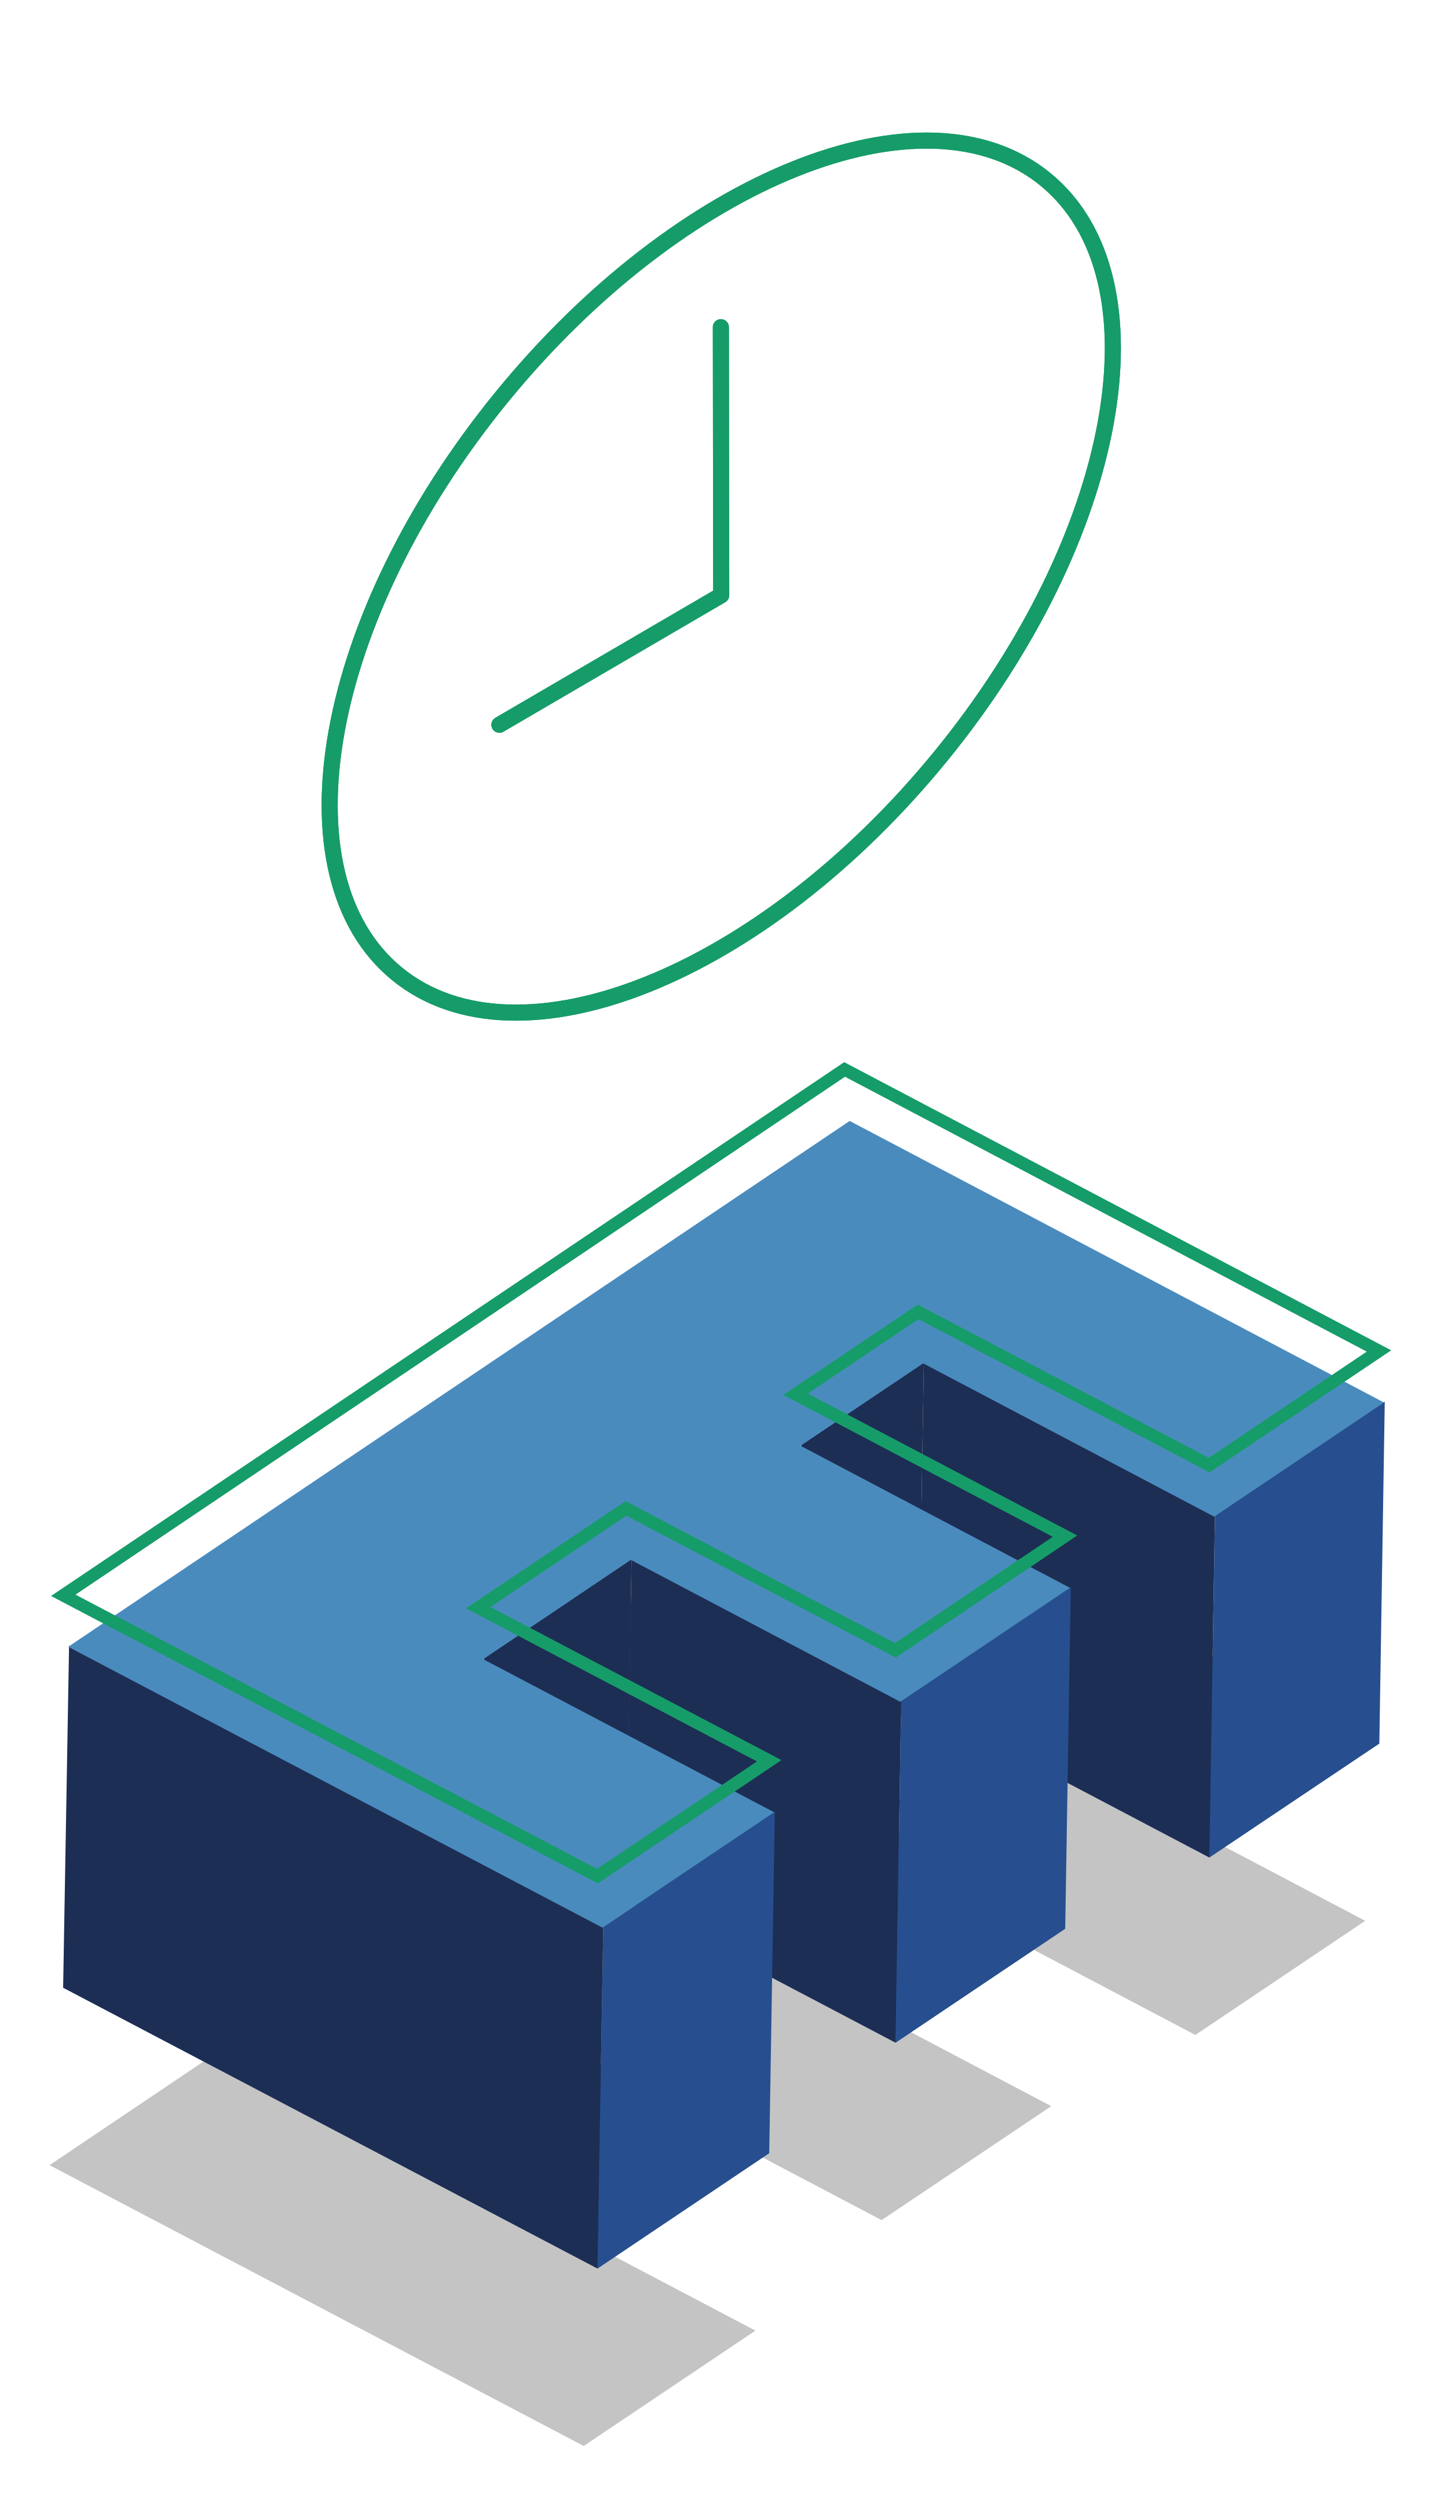 <svg width="117" height="202" viewBox="0 0 117 202" fill="none" xmlns="http://www.w3.org/2000/svg">
<g filter="url(#filter0_f_516_9483)">
<path d="M110.309 155.193L96.589 164.416L73.082 152.035L63.169 158.691L84.941 170.169L71.235 179.377L49.462 167.913L37.533 175.936L61.039 188.303L47.164 197.624L4 174.935L67.145 132.448L110.309 155.193Z" fill="#C4C4C4"/>
</g>
<path d="M62.606 146.352L39.099 133.985L38.634 161.596L62.155 173.962L62.606 146.352Z" fill="#C4C4C4"/>
<path d="M98.169 122.464L111.89 113.242L111.452 140.866L97.718 150.075L98.169 122.464Z" fill="#274F8F"/>
<path d="M97.717 150.074L111.452 140.866L68.26 118.121L5.101 160.594L48.279 183.283L62.154 173.962L38.633 161.595L50.563 153.572L72.363 165.036L86.07 155.828L64.283 144.363L74.197 137.694L97.717 150.074Z" fill="#274F8F"/>
<path d="M51.029 125.962L72.815 137.426L72.364 165.036L50.563 153.572L51.029 125.962Z" fill="#1D2E54"/>
<path d="M48.745 155.687L62.606 146.352L62.155 173.962L48.279 183.283L48.745 155.687Z" fill="#274F8F"/>
<path d="M39.099 133.985L51.029 125.962L50.563 153.572L38.634 161.596L39.099 133.985Z" fill="#1D2E54"/>
<path d="M5.58 132.984L48.744 155.687L48.279 183.283L5.101 160.594L5.58 132.984Z" fill="#1D2E54"/>
<path d="M74.647 110.083L98.168 122.464L97.717 150.075L74.196 137.694L74.647 110.083Z" fill="#1D2E54"/>
<path d="M64.734 116.753L74.648 110.083L74.196 137.694L64.283 144.364L64.734 116.753Z" fill="#1D2E54"/>
<path d="M72.814 137.426L86.521 128.218L86.07 155.828L72.363 165.036L72.814 137.426Z" fill="#274F8F"/>
<path d="M111.819 113.312L98.098 122.534L74.592 110.153L64.678 116.809L86.451 128.288L72.744 137.496L50.972 126.031L39.042 134.055L62.549 146.422L48.674 155.743L5.51 133.054L68.655 90.567L111.819 113.312Z" fill="#4A8BBE"/>
<path d="M58.247 26.435L58.275 48.094L40.352 58.558" stroke="#169C69" stroke-width="1.3" stroke-linecap="round" stroke-linejoin="round"/>
<path d="M76.036 61.071C90.498 43.339 94.271 22.481 84.463 14.483C74.656 6.484 54.983 14.374 40.522 32.105C26.06 49.837 22.287 70.695 32.094 78.694C41.901 86.692 61.575 78.802 76.036 61.071Z" stroke="#169C69" stroke-width="1.3"/>
<g filter="url(#filter1_f_516_9483)">
<path d="M58.247 26.435L58.275 48.094L40.352 58.558" stroke="#169C69" stroke-width="1.3" stroke-linecap="round" stroke-linejoin="round"/>
<path d="M76.036 61.071C90.498 43.339 94.271 22.481 84.463 14.483C74.656 6.484 54.983 14.374 40.522 32.105C26.06 49.837 22.287 70.695 32.094 78.694C41.901 86.692 61.575 78.802 76.036 61.071Z" stroke="#169C69" stroke-width="1.3"/>
</g>
<path d="M111.422 109.152L97.702 118.375L74.181 105.994L64.282 112.65L86.054 124.114L72.348 133.336L50.576 121.872L38.646 129.895L62.153 142.262L48.277 151.583L5.113 128.894L68.244 86.407L111.422 109.152Z" stroke="#169C69" stroke-miterlimit="10"/>
<g filter="url(#filter2_f_516_9483)">
<path d="M111.422 109.152L97.702 118.375L74.181 105.994L64.282 112.65L86.054 124.114L72.348 133.336L50.576 121.872L38.646 129.895L62.153 142.262L48.277 151.583L5.113 128.894L68.244 86.407L111.422 109.152Z" stroke="#169C69" stroke-miterlimit="10"/>
</g>
<defs>
<filter id="filter0_f_516_9483" x="0" y="128.448" width="114.309" height="73.176" filterUnits="userSpaceOnUse" color-interpolation-filters="sRGB">
<feFlood flood-opacity="0" result="BackgroundImageFix"/>
<feBlend mode="normal" in="SourceGraphic" in2="BackgroundImageFix" result="shape"/>
<feGaussianBlur stdDeviation="2" result="effect1_foregroundBlur_516_9483"/>
</filter>
<filter id="filter1_f_516_9483" x="21.988" y="6.709" width="72.581" height="79.758" filterUnits="userSpaceOnUse" color-interpolation-filters="sRGB">
<feFlood flood-opacity="0" result="BackgroundImageFix"/>
<feBlend mode="normal" in="SourceGraphic" in2="BackgroundImageFix" result="shape"/>
<feGaussianBlur stdDeviation="2" result="effect1_foregroundBlur_516_9483"/>
</filter>
<filter id="filter2_f_516_9483" x="0.14" y="81.826" width="116.257" height="74.339" filterUnits="userSpaceOnUse" color-interpolation-filters="sRGB">
<feFlood flood-opacity="0" result="BackgroundImageFix"/>
<feBlend mode="normal" in="SourceGraphic" in2="BackgroundImageFix" result="shape"/>
<feGaussianBlur stdDeviation="2" result="effect1_foregroundBlur_516_9483"/>
</filter>
</defs>
</svg>
